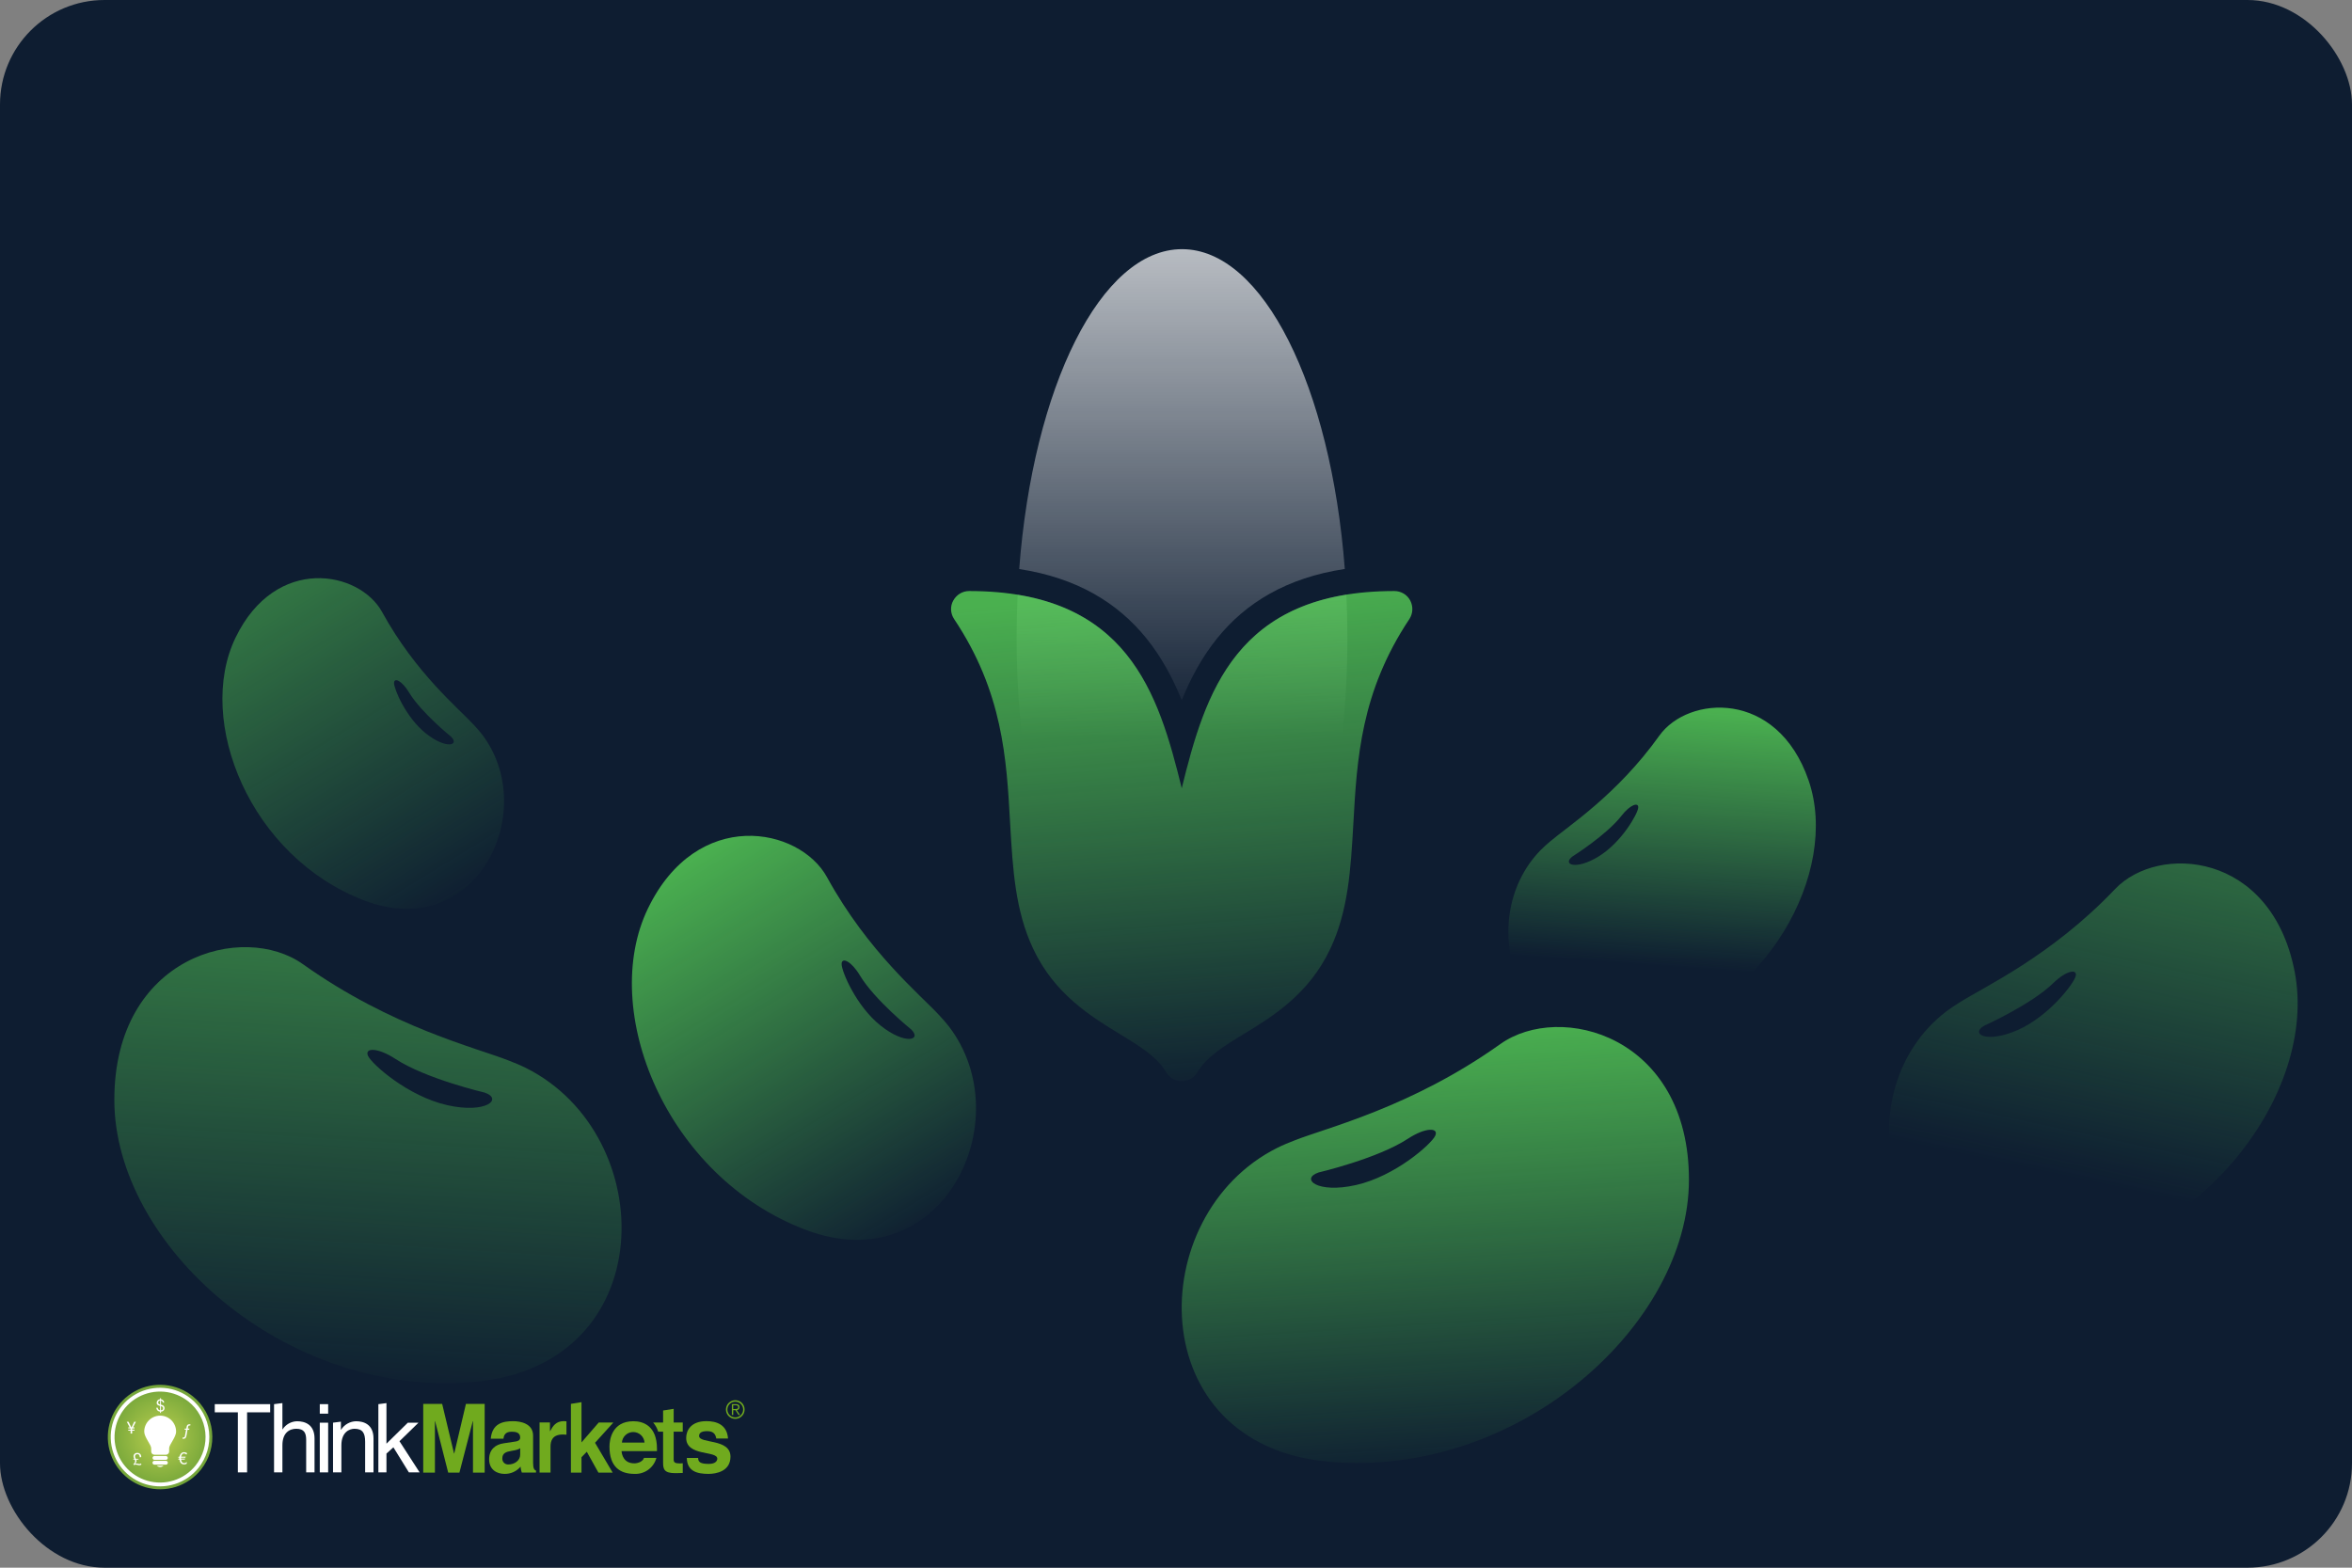 <svg width="360" height="240" viewBox="0 0 360 240" fill="none" xmlns="http://www.w3.org/2000/svg">
<rect x="0" y="0" width="360" height="240" fill="#808080" stroke="none"/>
<rect width="360" height="240" rx="16" fill="#0E1D31"/>
<path d="M229.63 159.844C216 169.548 203.09 172.622 198.113 174.6C197.233 174.948 196.361 175.296 195.512 175.72C174.925 186.018 174.747 221.23 203.344 223.772C232.55 226.367 258.511 202.679 258.511 180.612C258.511 158.545 238.796 153.317 229.63 159.844ZM219.674 173.883C219.063 175.17 213.557 180.062 207.563 181.417C201.568 182.771 198.982 180.451 201.837 179.492C201.837 179.492 210.831 177.388 215.479 174.34C218.2 172.555 220.283 172.599 219.672 173.886L219.674 173.883Z" fill="url(#paint0_linear_25573_12592)"/>
<path opacity="0.6" d="M46.381 147.618C60.011 157.322 72.921 160.397 77.897 162.374C78.778 162.723 79.65 163.071 80.498 163.495C101.085 173.793 101.264 209.005 72.667 211.547C43.461 214.142 17.5 190.454 17.5 168.386C17.5 146.319 37.215 141.091 46.381 147.618ZM56.336 161.658C56.948 162.945 62.454 167.836 68.448 169.191C74.442 170.545 77.029 168.226 74.173 167.266C74.173 167.266 65.18 165.162 60.532 162.114C57.811 160.329 55.728 160.373 56.339 161.661L56.336 161.658Z" fill="url(#paint1_linear_25573_12592)"/>
<path d="M253.989 112.613C247.47 121.738 239.961 126.504 237.239 128.844C236.757 129.257 236.28 129.668 235.835 130.122C225.038 141.142 232.612 163.494 251.288 158.862C270.362 154.131 281.642 133.452 276.825 119.468C272.007 105.485 258.373 106.476 253.989 112.613ZM250.745 123.683C250.639 124.632 248.218 128.934 244.715 131.101C241.212 133.268 239.067 132.362 240.667 131.131C240.667 131.131 245.906 127.834 248.187 124.888C249.521 123.163 250.852 122.734 250.745 123.683Z" fill="url(#paint2_linear_25573_12592)"/>
<path d="M126.588 134.298C132.883 145.775 140.929 152.339 143.76 155.427C144.262 155.972 144.757 156.514 145.21 157.102C156.203 171.367 144.335 196.229 123.327 188.279C101.872 180.159 91.655 154.631 99.172 139.088C106.689 123.546 122.355 126.579 126.588 134.298ZM128.818 147.578C128.81 148.693 131.022 154.013 134.783 157.009C138.543 160.005 141.155 159.252 139.471 157.603C139.471 157.603 133.853 153.059 131.617 149.328C130.309 147.144 128.826 146.463 128.818 147.578Z" fill="url(#paint3_linear_25573_12592)"/>
<path fill-rule="evenodd" clip-rule="evenodd" d="M180.919 157.226C194.901 157.226 206.235 130.569 206.235 97.686C206.235 95.436 206.182 93.216 206.079 91.032C191.601 93.365 186.159 102.811 182.931 113.123C182.15 115.617 181.499 118.162 180.88 120.669C180.262 118.162 179.611 115.617 178.83 113.123C175.608 102.829 170.179 93.399 155.759 91.044C155.656 93.225 155.604 95.441 155.604 97.686C155.604 130.569 166.938 157.226 180.919 157.226ZM205.836 87.103C203.713 59.268 193.365 38.145 180.919 38.145C168.472 38.145 158.122 59.274 156.001 87.115C164.884 88.481 171.074 92.303 175.434 97.683C177.777 100.574 179.517 103.836 180.88 107.195C182.244 103.836 183.984 100.574 186.327 97.683C190.7 92.287 196.913 88.459 205.836 87.103Z" fill="url(#paint4_linear_25573_12592)"/>
<path fill-rule="evenodd" clip-rule="evenodd" d="M178.489 164.146C178.999 165.008 179.9 165.518 180.88 165.518C181.86 165.518 182.801 165.008 183.272 164.146C184.644 161.833 187.271 160.186 190.368 158.304L190.378 158.298C194.806 155.594 200.328 152.223 203.618 145.25C206.381 139.414 206.749 132.999 207.138 126.235L207.147 126.079C207.696 116.161 208.284 105.929 215.732 94.756C216.281 93.893 216.32 92.835 215.85 91.933C215.379 91.031 214.439 90.482 213.419 90.482C189.113 90.482 184.448 106.203 180.88 120.669C177.313 106.203 172.648 90.482 148.341 90.482C147.322 90.482 146.421 91.031 145.911 91.933C145.401 92.835 145.48 93.932 146.028 94.756C153.495 105.936 154.062 116.142 154.609 125.995L154.614 126.079L154.623 126.235C155.012 132.999 155.38 139.414 158.142 145.25C161.396 152.189 166.963 155.599 171.393 158.304C174.49 160.186 177.156 161.833 178.489 164.146Z" fill="url(#paint5_linear_25573_12592)"/>
<path opacity="0.6" d="M58.489 93.701C63.64 103.094 70.225 108.465 72.542 110.993C72.953 111.439 73.358 111.882 73.729 112.363C82.725 124.038 73.012 144.384 55.82 137.878C38.262 131.233 29.901 110.342 36.052 97.622C42.203 84.902 55.025 87.384 58.489 93.701ZM60.314 104.569C60.307 105.482 62.117 109.836 65.195 112.288C68.273 114.739 70.41 114.123 69.032 112.774C69.032 112.774 64.434 109.055 62.605 106.002C61.534 104.215 60.32 103.657 60.314 104.569Z" fill="url(#paint6_linear_25573_12592)"/>
<path opacity="0.5" d="M323.741 136.102C313.935 146.416 303.654 151.078 299.82 153.537C299.141 153.971 298.47 154.403 297.831 154.895C282.312 166.834 287.877 196.263 312.167 193.745C336.974 191.173 354.806 167.181 351.225 148.756C347.645 130.331 330.335 129.165 323.741 136.102ZM317.707 149.44C317.405 150.614 313.602 155.592 308.816 157.695C304.031 159.799 301.495 158.282 303.724 157.017C303.724 157.017 310.891 153.801 314.278 150.502C316.26 148.57 318.008 148.266 317.707 149.44Z" fill="url(#paint7_linear_25573_12592)"/>
<g clip-path="url(#clip0_25573_12592)">
<path d="M30.739 225.007C29.749 226.241 28.415 227.154 26.906 227.63C25.397 228.105 23.781 228.123 22.262 227.68C20.743 227.238 19.39 226.354 18.373 225.142C17.356 223.93 16.721 222.444 16.549 220.871C16.376 219.299 16.674 217.71 17.405 216.307C18.135 214.904 19.265 213.748 20.652 212.987C22.04 212.226 23.621 211.894 25.197 212.031C26.773 212.169 28.273 212.771 29.507 213.761C30.326 214.419 31.008 215.231 31.514 216.152C32.019 217.073 32.338 218.085 32.452 219.129C32.567 220.174 32.474 221.23 32.18 222.239C31.886 223.247 31.396 224.188 30.739 225.007Z" fill="url(#paint8_radial_25573_12592)"/>
<path d="M29.218 214.119C28.055 213.185 26.64 212.616 25.153 212.486C23.667 212.355 22.174 212.669 20.866 213.387C19.557 214.104 18.491 215.194 17.802 216.517C17.112 217.841 16.831 219.339 16.993 220.823C17.155 222.307 17.754 223.709 18.713 224.852C19.672 225.996 20.949 226.829 22.381 227.247C23.814 227.665 25.339 227.648 26.762 227.2C28.186 226.751 29.444 225.89 30.378 224.727C31.631 223.166 32.212 221.172 31.995 219.183C31.777 217.193 30.779 215.372 29.218 214.119ZM29.928 224.363C29.065 225.438 27.904 226.232 26.59 226.647C25.276 227.061 23.869 227.076 22.547 226.691C21.224 226.305 20.046 225.536 19.16 224.481C18.275 223.426 17.722 222.131 17.572 220.762C17.422 219.393 17.682 218.01 18.318 216.788C18.954 215.566 19.938 214.56 21.146 213.897C22.353 213.235 23.73 212.945 25.103 213.065C26.475 213.185 27.781 213.71 28.855 214.572C29.569 215.144 30.162 215.852 30.602 216.654C31.042 217.456 31.32 218.336 31.42 219.246C31.519 220.155 31.439 221.075 31.183 221.953C30.927 222.831 30.5 223.651 29.928 224.364V224.363Z" fill="white"/>
<path d="M24.144 215.512C24.144 215.609 24.18 215.704 24.246 215.776C24.312 215.848 24.402 215.893 24.5 215.902V215.233C24.144 215.148 23.983 215.042 23.983 214.747C23.981 214.608 24.035 214.474 24.131 214.375C24.228 214.275 24.361 214.218 24.5 214.217V214.05H24.639V214.219C24.766 214.234 24.884 214.291 24.975 214.382C25.065 214.473 25.122 214.591 25.136 214.719H24.921C24.912 214.646 24.88 214.578 24.829 214.525C24.778 214.472 24.711 214.437 24.639 214.425V215.047L24.79 215.087C24.9 215.109 24.998 215.167 25.071 215.252C25.143 215.337 25.185 215.444 25.19 215.556C25.191 215.629 25.177 215.701 25.149 215.768C25.122 215.835 25.081 215.896 25.029 215.947C24.978 215.998 24.917 216.038 24.849 216.065C24.782 216.092 24.71 216.105 24.637 216.104V216.31H24.498V216.104C24.345 216.096 24.201 216.031 24.095 215.92C23.989 215.81 23.929 215.664 23.928 215.511L24.144 215.512ZM24.5 214.418C24.46 214.419 24.422 214.427 24.386 214.443C24.349 214.458 24.317 214.481 24.29 214.51C24.263 214.538 24.242 214.572 24.228 214.609C24.214 214.646 24.208 214.685 24.209 214.724C24.209 214.903 24.329 214.959 24.5 215.009V214.418ZM24.639 215.902C24.828 215.887 24.965 215.796 24.965 215.58C24.965 215.388 24.823 215.322 24.639 215.269V215.902Z" fill="white"/>
<path d="M20.41 223.336H20.556C20.48 223.218 20.438 223.082 20.436 222.942C20.438 222.87 20.455 222.799 20.485 222.733C20.516 222.668 20.559 222.609 20.613 222.561C20.667 222.513 20.73 222.476 20.799 222.454C20.867 222.431 20.94 222.422 21.012 222.429C21.097 222.422 21.182 222.435 21.261 222.466C21.34 222.498 21.411 222.546 21.468 222.609C21.526 222.672 21.568 222.747 21.592 222.829C21.616 222.91 21.622 222.996 21.607 223.08H21.393C21.385 222.79 21.267 222.618 21.024 222.618C20.979 222.616 20.933 222.623 20.89 222.638C20.848 222.654 20.808 222.678 20.775 222.708C20.741 222.739 20.714 222.776 20.695 222.818C20.676 222.859 20.666 222.904 20.664 222.949C20.675 223.087 20.72 223.22 20.795 223.335H21.195V223.449H20.849C20.881 223.507 20.898 223.572 20.9 223.638C20.893 223.735 20.863 223.829 20.812 223.912C20.761 223.994 20.69 224.063 20.607 224.113L20.612 224.118C20.694 224.074 20.784 224.049 20.877 224.045C20.958 224.047 21.039 224.06 21.117 224.085C21.185 224.11 21.256 224.125 21.329 224.13C21.412 224.124 21.491 224.091 21.554 224.036L21.662 224.203C21.557 224.284 21.426 224.325 21.293 224.32C21.209 224.315 21.125 224.297 21.046 224.266C20.961 224.235 20.872 224.217 20.781 224.213C20.69 224.215 20.602 224.246 20.529 224.301L20.409 224.135C20.488 224.088 20.555 224.022 20.603 223.944C20.651 223.865 20.68 223.776 20.686 223.684C20.681 223.603 20.659 223.523 20.623 223.449H20.408L20.41 223.336Z" fill="white"/>
<path d="M28.532 222.685C28.486 222.634 28.431 222.592 28.369 222.562C28.308 222.532 28.241 222.515 28.172 222.511C28.111 222.511 28.05 222.525 27.996 222.553C27.941 222.581 27.894 222.621 27.859 222.671C27.786 222.772 27.738 222.887 27.718 223.009H28.432L28.363 223.163H27.7C27.697 223.191 27.697 223.219 27.697 223.243C27.697 223.261 27.698 223.279 27.7 223.296H28.328L28.263 223.45H27.713C27.769 223.81 27.928 223.993 28.193 223.993C28.268 223.995 28.341 223.978 28.408 223.945C28.471 223.908 28.53 223.863 28.582 223.811V224.076C28.466 224.15 28.331 224.189 28.194 224.187C27.782 224.187 27.54 223.942 27.469 223.45H27.274L27.343 223.296H27.459C27.457 223.28 27.456 223.263 27.456 223.246C27.456 223.219 27.457 223.192 27.459 223.166H27.274L27.34 223.012H27.476C27.505 222.83 27.585 222.661 27.706 222.523C27.768 222.455 27.843 222.402 27.927 222.367C28.011 222.331 28.102 222.315 28.193 222.318C28.358 222.322 28.518 222.378 28.65 222.478L28.532 222.685Z" fill="white"/>
<path d="M19.987 219.021H19.631V218.87H19.987V218.764L19.942 218.681H19.631V218.529H19.864L19.401 217.658H19.677L20.116 218.549L20.543 217.658H20.806L20.356 218.529H20.591V218.681H20.271L20.225 218.765V218.871H20.589V219.022H20.225V219.462H19.985L19.987 219.021Z" fill="white"/>
<path d="M29.12 218.233H28.971C28.933 218.23 28.895 218.242 28.866 218.266C28.837 218.291 28.818 218.326 28.814 218.364L28.735 218.712H28.992L28.957 218.884H28.704L28.566 219.67C28.486 220.129 28.366 220.263 28.086 220.263H27.919L27.954 220.073C28.22 220.073 28.262 220.048 28.306 219.816L28.482 218.884H28.25L28.282 218.712H28.512L28.578 218.369C28.59 218.276 28.637 218.191 28.709 218.131C28.781 218.071 28.873 218.04 28.966 218.043H29.153L29.12 218.233Z" fill="white"/>
<path d="M24.514 216.723C24.193 216.723 23.875 216.787 23.579 216.91C23.283 217.033 23.014 217.214 22.788 217.442C22.561 217.669 22.382 217.939 22.26 218.236C22.138 218.533 22.076 218.851 22.077 219.172C22.077 220.03 23.143 221.16 23.143 221.717V222.217C23.143 222.346 23.195 222.471 23.287 222.563C23.378 222.655 23.503 222.706 23.633 222.706H25.396C25.46 222.706 25.524 222.694 25.584 222.669C25.643 222.645 25.697 222.609 25.743 222.563C25.789 222.518 25.825 222.464 25.85 222.404C25.874 222.345 25.887 222.281 25.887 222.217V221.717C25.887 221.16 26.953 220.03 26.953 219.172C26.954 218.851 26.892 218.532 26.77 218.235C26.648 217.938 26.468 217.668 26.242 217.441C26.015 217.213 25.746 217.033 25.45 216.91C25.153 216.786 24.835 216.723 24.514 216.723ZM24.514 224.592C24.611 224.592 24.706 224.573 24.796 224.536C24.885 224.499 24.966 224.445 25.034 224.377H23.994C24.063 224.445 24.144 224.499 24.233 224.535C24.322 224.572 24.418 224.591 24.514 224.59V224.592ZM25.394 222.902H23.633C23.556 222.905 23.484 222.937 23.431 222.992C23.379 223.047 23.349 223.12 23.349 223.196C23.349 223.272 23.379 223.345 23.431 223.4C23.484 223.455 23.556 223.487 23.633 223.49H25.396C25.472 223.487 25.544 223.455 25.597 223.4C25.65 223.345 25.679 223.272 25.679 223.196C25.679 223.12 25.65 223.047 25.597 222.992C25.544 222.937 25.472 222.905 25.396 222.902H25.394ZM25.394 223.637H23.633C23.555 223.637 23.48 223.668 23.425 223.723C23.37 223.778 23.339 223.853 23.339 223.931C23.339 224.009 23.37 224.084 23.425 224.139C23.48 224.194 23.555 224.225 23.633 224.225H25.396C25.474 224.225 25.549 224.194 25.604 224.139C25.659 224.084 25.69 224.009 25.69 223.931C25.69 223.853 25.659 223.778 25.604 223.723C25.549 223.668 25.474 223.637 25.396 223.637H25.394Z" fill="white"/>
<path d="M32.873 214.965H41.354V216.216H37.819V225.41H36.408V216.216H32.873V214.965Z" fill="white"/>
<path d="M48.143 225.41H46.863V220.435C46.863 219.402 46.572 218.732 45.35 218.732C44.303 218.732 43.226 219.343 43.226 221.264V225.41H41.946V214.964L43.226 214.801V218.82H43.255C43.495 218.446 43.824 218.137 44.212 217.921C44.601 217.705 45.036 217.589 45.481 217.583C46.659 217.583 48.143 218.063 48.143 220.231V225.41Z" fill="white"/>
<path d="M48.947 216.42V214.965H50.227V216.42H48.947ZM50.227 225.41H48.947V217.802H50.227V225.41Z" fill="white"/>
<path d="M57.169 225.41H55.889V220.726C55.889 219.402 55.511 218.733 54.26 218.733C53.532 218.733 52.253 219.198 52.253 221.264V225.41H50.973V217.8L52.18 217.645V218.877H52.209C52.453 218.487 52.792 218.163 53.194 217.937C53.595 217.711 54.047 217.589 54.508 217.582C55.686 217.582 57.17 218.062 57.17 220.23L57.169 225.41Z" fill="white"/>
<path d="M64.228 225.411H62.584L60.213 221.571L59.151 222.531V225.411H57.914V214.965L59.151 214.805V221.016L62.424 217.801H64.055L61.145 220.638L64.228 225.411Z" fill="white"/>
<path d="M74.185 225.444H72.395V217.564H72.367L70.32 225.444H68.602L66.597 217.564H66.569V225.444H64.78V214.92H67.677L69.497 222.519H69.525L71.318 214.92H74.186L74.185 225.444Z" fill="#70AA1E"/>
<path d="M81.596 223.939C81.596 224.847 81.796 225.048 82.043 225.135V225.437H79.867C79.763 225.145 79.701 224.84 79.68 224.53C79.377 224.89 78.997 225.177 78.567 225.369C78.138 225.561 77.671 225.653 77.2 225.639C76.048 225.639 74.866 224.991 74.866 223.406C74.866 221.908 75.817 221.144 77.1 220.957L78.915 220.683C79.232 220.64 79.621 220.51 79.621 220.078C79.621 219.228 78.814 219.185 78.295 219.185C77.286 219.185 77.114 219.804 77.055 220.251H75.113C75.343 217.902 76.972 217.571 78.542 217.571C79.622 217.571 81.597 217.903 81.597 219.79L81.596 223.939ZM79.622 221.706C79.422 221.866 79.089 221.994 78.254 222.124C77.504 222.253 76.885 222.441 76.885 223.276C76.879 223.4 76.899 223.524 76.944 223.64C76.989 223.755 77.058 223.86 77.146 223.947C77.235 224.034 77.341 224.102 77.457 224.145C77.573 224.188 77.697 224.207 77.821 224.198C78.715 224.198 79.621 223.622 79.621 222.686L79.622 221.706Z" fill="#70AA1E"/>
<path d="M82.586 217.767H84.177V219.094H84.206C84.625 218.315 85.086 217.564 86.312 217.564C86.443 217.567 86.573 217.576 86.702 217.593V219.642C86.511 219.618 86.318 219.608 86.125 219.613C84.553 219.613 84.264 220.594 84.264 221.445V225.441H82.584L82.586 217.767Z" fill="#70AA1E"/>
<path d="M89.004 225.443H87.385V214.92L89.004 214.658V220.821L91.641 217.775H93.881L91.076 220.877L93.775 225.443H91.593L89.815 222.25L89.003 223.09L89.004 225.443Z" fill="#70AA1E"/>
<path d="M100.47 223.192C100.272 223.923 99.83 224.564 99.218 225.01C98.605 225.455 97.858 225.677 97.102 225.639C94.942 225.639 93.287 224.602 93.287 221.45C93.287 220.53 93.604 217.578 96.958 217.578C98.469 217.578 100.557 218.298 100.557 221.795V222.155H95.132C95.189 222.731 95.475 224.026 97.102 224.026C97.662 224.026 98.409 223.738 98.567 223.192H100.47ZM98.654 220.845C98.623 220.407 98.427 219.997 98.105 219.698C97.784 219.399 97.361 219.232 96.922 219.232C96.482 219.232 96.059 219.399 95.738 219.698C95.417 219.997 95.221 220.407 95.189 220.845H98.654Z" fill="#70AA1E"/>
<path d="M104.503 219.179V217.779H103.114V215.68L101.495 215.933V217.779H99.975C100.328 218.185 100.59 218.662 100.743 219.179H101.495V223.916C101.495 224.882 101.632 225.526 103.326 225.526H103.578C103.886 225.526 104.195 225.512 104.502 225.498V224.013C104.362 224.027 104.222 224.041 104.096 224.041C103.296 224.041 103.113 223.873 103.113 223.44V219.179H104.503Z" fill="#70AA1E"/>
<path d="M109.632 220.226C109.546 219.736 109.344 219.094 108.248 219.094C107.153 219.094 107.008 219.512 107.008 219.844C107.008 221.055 111.808 220.175 111.808 223.001C111.808 225.236 109.645 225.641 108.448 225.641C106.704 225.641 105.178 225.249 105.12 223.201H106.856C106.856 223.85 107.237 224.112 108.506 224.112C109.544 224.112 109.789 223.607 109.789 223.318C109.789 222.035 105.029 223.002 105.029 220.133C105.029 219.008 105.736 217.566 108.129 217.566C109.629 217.566 111.274 218.064 111.433 220.227L109.632 220.226Z" fill="#70AA1E"/>
<path d="M113.968 215.789C113.968 216.071 113.885 216.347 113.728 216.582C113.571 216.817 113.348 217 113.087 217.108C112.827 217.216 112.539 217.244 112.263 217.189C111.986 217.134 111.731 216.998 111.532 216.798C111.332 216.599 111.196 216.345 111.141 216.068C111.086 215.791 111.114 215.504 111.222 215.243C111.33 214.982 111.513 214.759 111.748 214.602C111.982 214.445 112.258 214.361 112.541 214.361C112.729 214.359 112.916 214.394 113.09 214.465C113.264 214.536 113.423 214.641 113.556 214.774C113.689 214.907 113.794 215.065 113.865 215.239C113.936 215.414 113.971 215.6 113.968 215.789ZM111.336 215.789C111.336 216.108 111.463 216.414 111.689 216.64C111.915 216.866 112.221 216.993 112.541 216.993C112.86 216.993 113.167 216.866 113.393 216.64C113.619 216.414 113.745 216.108 113.745 215.789C113.745 215.469 113.619 215.163 113.393 214.937C113.167 214.711 112.86 214.584 112.541 214.584C112.221 214.584 111.915 214.711 111.689 214.937C111.463 215.163 111.336 215.469 111.336 215.789ZM112.226 216.613H112.022V214.964H112.656C113.028 214.964 113.194 215.124 113.194 215.421C113.198 215.536 113.157 215.649 113.08 215.735C113.002 215.821 112.895 215.873 112.779 215.881L113.27 216.614H113.032L112.568 215.881H112.226L112.226 216.613ZM112.494 215.708C112.744 215.708 112.99 215.701 112.99 215.42C112.99 215.19 112.798 215.136 112.598 215.136H112.226V215.708L112.494 215.708Z" fill="#70AA1E"/>
</g>
<defs>
<linearGradient id="paint0_linear_25573_12592" x1="219.692" y1="157.226" x2="224.081" y2="226.16" gradientUnits="userSpaceOnUse">
<stop stop-color="#5EE15A" stop-opacity="0.75"/>
<stop offset="1" stop-color="#5EE15A" stop-opacity="0"/>
</linearGradient>
<linearGradient id="paint1_linear_25573_12592" x1="56.319" y1="145" x2="51.93" y2="213.935" gradientUnits="userSpaceOnUse">
<stop stop-color="#5EE15A" stop-opacity="0.75"/>
<stop offset="1" stop-color="#5EE15A" stop-opacity="0"/>
</linearGradient>
<linearGradient id="paint2_linear_25573_12592" x1="254.404" y1="108.331" x2="251.605" y2="147.761" gradientUnits="userSpaceOnUse">
<stop stop-color="#5EE15A" stop-opacity="0.75"/>
<stop offset="1" stop-color="#5EE15A" stop-opacity="0"/>
</linearGradient>
<linearGradient id="paint3_linear_25573_12592" x1="107.83" y1="129.617" x2="143.449" y2="187.682" gradientUnits="userSpaceOnUse">
<stop stop-color="#5EE15A" stop-opacity="0.75"/>
<stop offset="1" stop-color="#5EE15A" stop-opacity="0"/>
</linearGradient>
<linearGradient id="paint4_linear_25573_12592" x1="180.919" y1="6.672" x2="180.919" y2="112.619" gradientUnits="userSpaceOnUse">
<stop stop-color="white"/>
<stop offset="1" stop-color="white" stop-opacity="0"/>
</linearGradient>
<linearGradient id="paint5_linear_25573_12592" x1="180.873" y1="90.482" x2="186.96" y2="167.818" gradientUnits="userSpaceOnUse">
<stop stop-color="#5EE15A" stop-opacity="0.75"/>
<stop offset="1" stop-color="#5EE15A" stop-opacity="0"/>
</linearGradient>
<linearGradient id="paint6_linear_25573_12592" x1="43.138" y1="89.871" x2="72.287" y2="137.39" gradientUnits="userSpaceOnUse">
<stop stop-color="#5EE15A" stop-opacity="0.75"/>
<stop offset="1" stop-color="#5EE15A" stop-opacity="0"/>
</linearGradient>
<linearGradient id="paint7_linear_25573_12592" x1="325.02" y1="130.794" x2="314.529" y2="179.851" gradientUnits="userSpaceOnUse">
<stop stop-color="#5EE15A" stop-opacity="0.75"/>
<stop offset="1" stop-color="#5EE15A" stop-opacity="0"/>
</linearGradient>
<radialGradient id="paint8_radial_25573_12592" cx="0" cy="0" r="1" gradientUnits="userSpaceOnUse" gradientTransform="translate(24.5 220) scale(7.999)">
<stop stop-color="#BACF4F"/>
<stop offset="0.984" stop-color="#74A539"/>
</radialGradient>
<clipPath id="clip0_25573_12592">
<rect width="97.469" height="16" fill="white" transform="translate(16.5 212)"/>
</clipPath>
</defs>
</svg>
